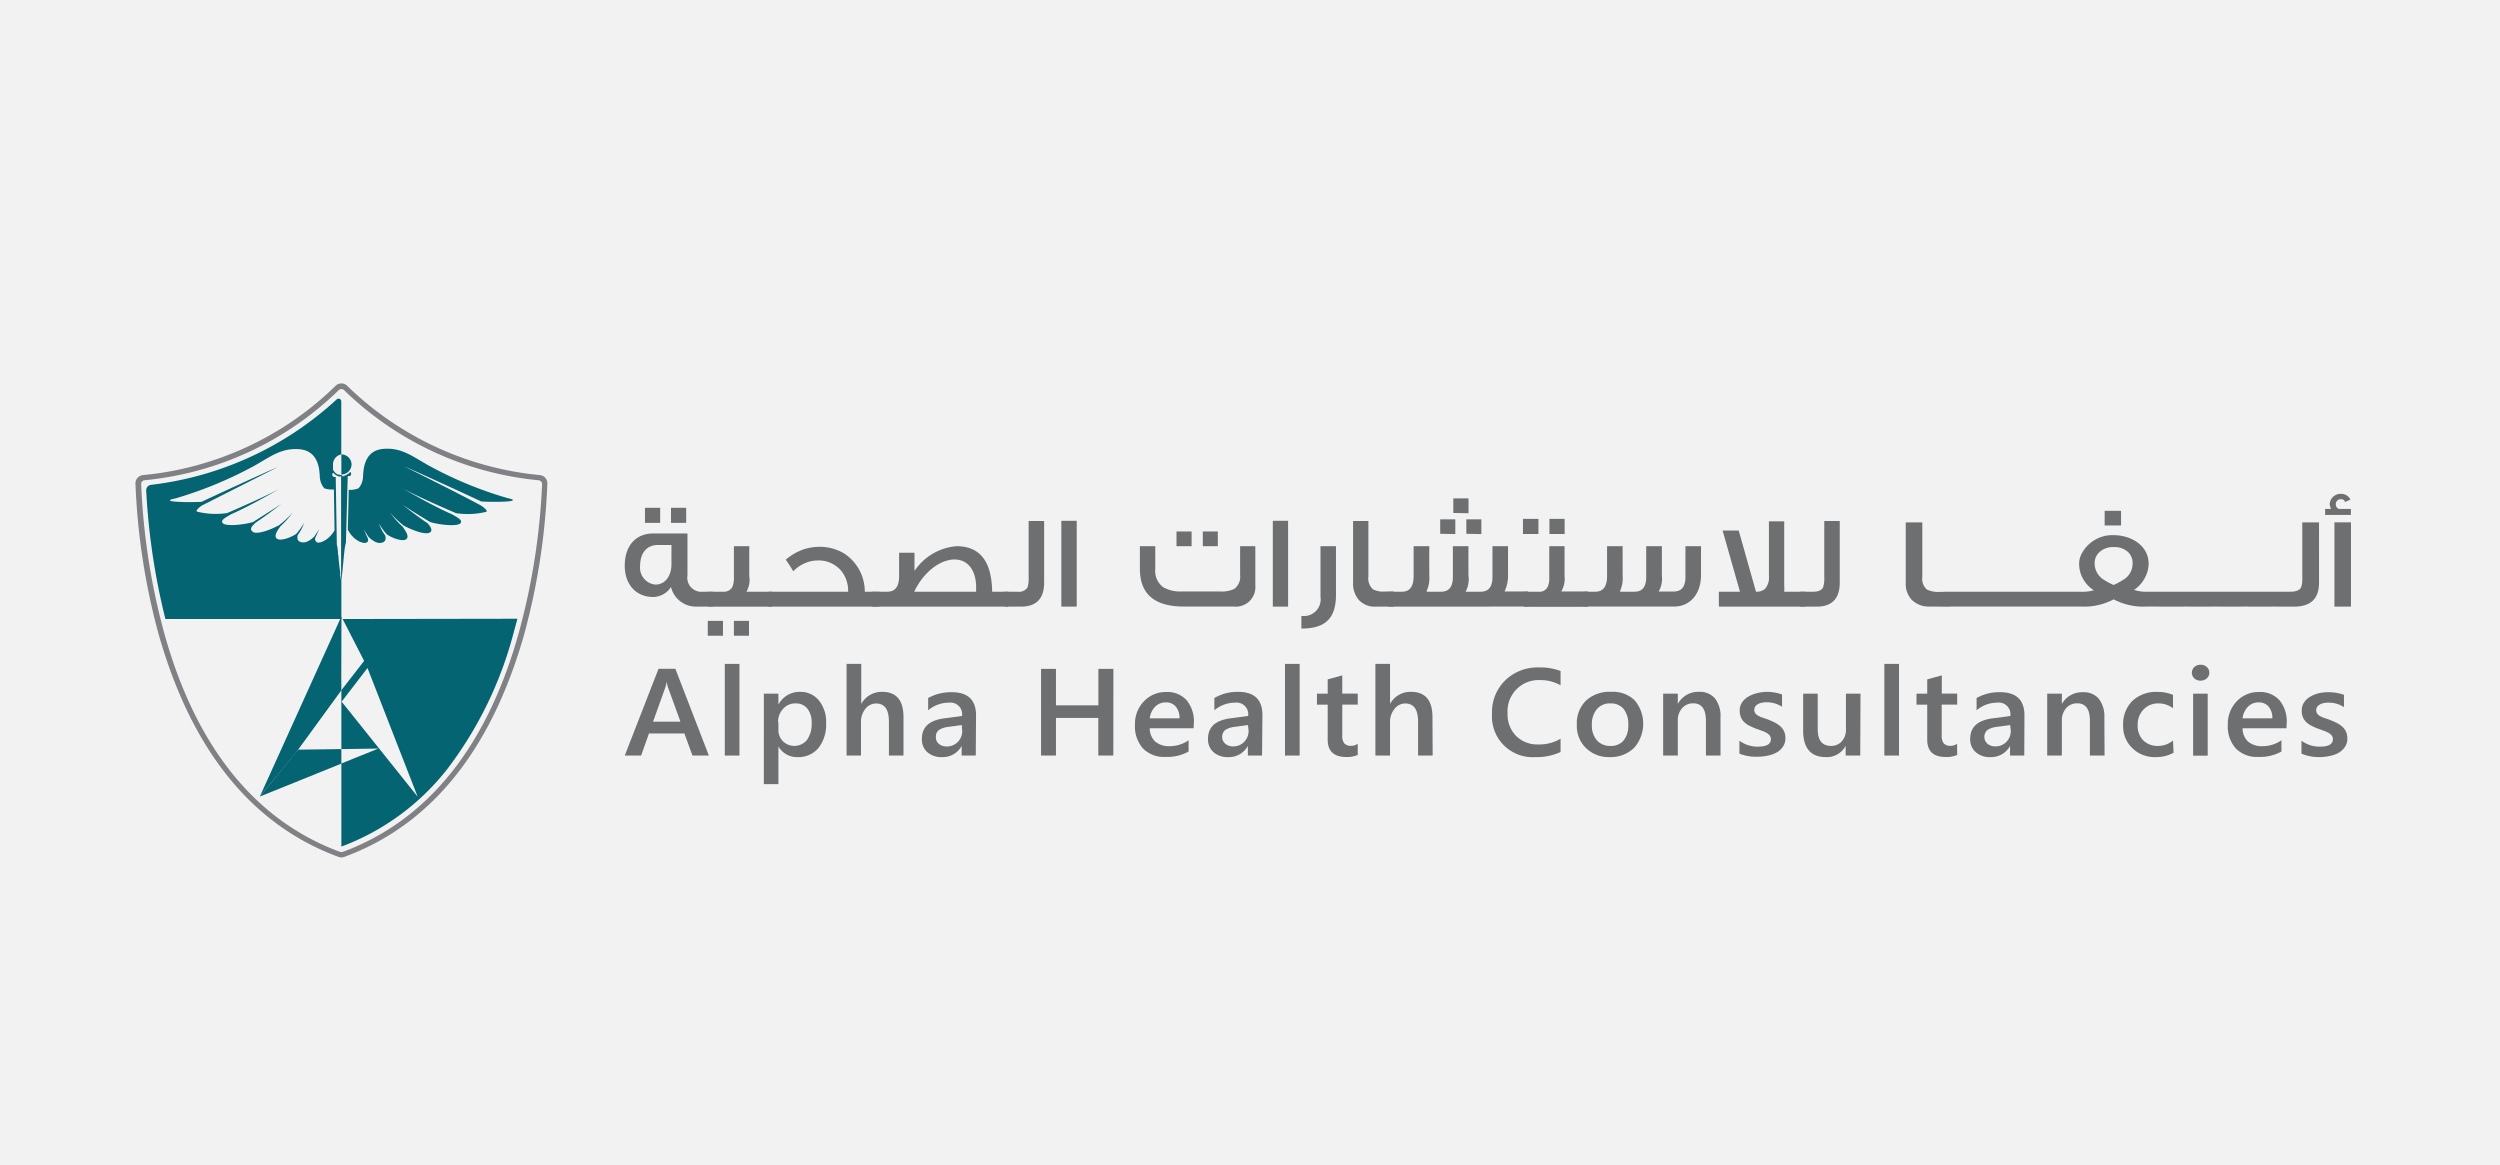 <svg id="Layer_1" data-name="Layer 1" xmlns="http://www.w3.org/2000/svg" viewBox="0 0 274.63 128.03"><defs><style>.cls-1{fill:#f2f2f3;}.cls-2{fill:#808184;}.cls-3{fill:#046471;}.cls-4{fill:none;}.cls-5{fill:#6d6f70;}</style></defs><rect class="cls-1" x="-0.07" y="-0.17" width="274.76" height="128.37"/><path class="cls-2" d="M37.18,94.13a.91.91,0,0,0,.65,0C47.37,90.62,54,82.37,57.6,69.62a73.86,73.86,0,0,0,2.53-16.5.91.91,0,0,0-.82-.93,35.05,35.05,0,0,1-21.17-9.81.9.9,0,0,0-1.27,0A35,35,0,0,1,15.7,52.19a.91.91,0,0,0-.82.93,73.69,73.69,0,0,0,2.51,16.43C21,82.35,27.62,90.61,37.18,94.13ZM15.84,52.76a35.45,35.45,0,0,0,21.37-9.9.42.42,0,0,1,.59,0,35.48,35.48,0,0,0,21.37,9.9.42.42,0,0,1,.38.43A73.37,73.37,0,0,1,57,69.47C53.52,82,47,90.12,37.66,93.58a.55.55,0,0,1-.31,0C28,90.12,21.47,82,18,69.4a73.29,73.29,0,0,1-2.49-16.21A.42.42,0,0,1,15.84,52.76Z"/><path class="cls-3" d="M37.64,68,40,72.6,37.5,75.82v6.47l4.07-.06L37.5,83.87V93a26.56,26.56,0,0,0,11.62-8.5,42.41,42.41,0,0,0,7.36-15.21c.13-.45.24-.88.36-1.32Zm-.11,9.08,2.84-3.7,5.51,14.14Z"/><path class="cls-3" d="M37.49,49.92s0,0,0,0V44.09a.3.3,0,0,0-.5-.22,36.36,36.36,0,0,1-20.39,9.39.6.6,0,0,0-.54.63A74,74,0,0,0,18.17,68H37.5v-4s0-.22-.08-.46c0-.09,0-.2-.05-.32a.19.19,0,0,1,0-.08c0-.07,0-.16,0-.25-.06-.47-.13-1-.18-1.54,0-.17,0-.32-.06-.48,0-.47-.09-.87-.13-1.07,0,0,0,0,0,0s0-.08,0-.09l-.12-7.32h-.18a.24.24,0,0,1-.2-.25.25.25,0,0,1,.1-.21,1.42,1.42,0,0,0,.35.29,1.11,1.11,0,0,0,.27.12l.17,0h.2v-.14h0a1,1,0,0,1-.35-.07.28.28,0,0,1-.12,0,1,1,0,0,1-.27-.18.52.52,0,0,1-.1-.11.64.64,0,0,1-.1-.13,0,0,0,0,1,0,0,.24.24,0,0,1-.06-.11l0,0a.53.53,0,0,1,0-.17.11.11,0,0,1,0-.06.58.58,0,0,1,0-.19A1.12,1.12,0,0,1,37.49,49.92Zm-.81,3.85.07,4.49c-.63,1.1-1.64,1.45-1.92,1.32a.42.42,0,0,1-.2-.5c.2-.39.39-.89.44-1-.16.29-.38.62-.53.84-.51.51-1.08.82-1.59.59-.32-.14-.31-.46-.24-.74a4.64,4.64,0,0,0,.69-1.32,7.36,7.36,0,0,1-.86,1.2c-.67.45-1.79.82-2.14.51s.11-.93.4-1.34a10.47,10.47,0,0,0,1.38-1.55,11,11,0,0,1-1.52,1.42c-.95.52-2.44,1.07-2.89.73s0-.69.3-1c1.08-.71,2.34-1.67,2.84-2.08-.69.49-2.38,1.53-3.1,2-1.14.34-3,.49-3.33.14s.38-.66.92-1c1.82-.77,4.8-2.49,5.35-2.81-1.73.94-4.92,2.31-5.79,2.69a8.56,8.56,0,0,1-3.33-.16c-.14-.12.19-.42.57-.68l8.32-4.21c-1.31.53-7.37,3.34-8.39,3.82-1.66.08-4.8,0-2.85-.38a43.84,43.84,0,0,0,8.32-3.4c1.9-1,3.15-2.18,5.3-2s2.18,2.34,2.23,2.95a2.11,2.11,0,0,0,.49,1.34A2.66,2.66,0,0,0,36.68,53.77Z"/><path class="cls-4" d="M36.75,58.26c-.63,1.1-1.64,1.45-1.92,1.32a.42.42,0,0,1-.2-.5c.2-.39.39-.89.44-1-.16.29-.38.62-.53.84-.51.51-1.08.82-1.59.59-.32-.14-.31-.46-.24-.74a4.64,4.64,0,0,0,.69-1.32,7.36,7.36,0,0,1-.86,1.2c-.67.45-1.79.82-2.14.51s.11-.93.4-1.34a10.47,10.47,0,0,0,1.38-1.55,11,11,0,0,1-1.52,1.42c-.95.52-2.44,1.07-2.89.73s0-.69.3-1c1.15-.76,2.51-1.8,2.94-2.15-.63.46-2.45,1.58-3.2,2-1.14.34-3,.49-3.33.14s.38-.66.92-1c1.82-.77,4.8-2.49,5.35-2.81-1.73.94-4.92,2.31-5.79,2.69a8.56,8.56,0,0,1-3.33-.16c-.14-.12.19-.42.57-.68l8.32-4.21c-1.31.53-7.37,3.34-8.39,3.82-1.66.08-4.8,0-2.85-.38a43.84,43.84,0,0,0,8.32-3.4c1.9-1,3.15-2.18,5.3-2s2.18,2.34,2.23,2.95a2.11,2.11,0,0,0,.49,1.34,2.66,2.66,0,0,0,1.06.17Z"/><path class="cls-3" d="M55.73,54.71a42.82,42.82,0,0,1-8.32-3.4c-1.9-1-3.14-2.18-5.3-2s-2.18,2.35-2.23,3a2.06,2.06,0,0,1-.49,1.33,2.47,2.47,0,0,1-1.08.17l-.1,4.38c.62,1.2,1.68,1.56,2,1.43s.22-.3.19-.5c-.22-.44-.44-1-.44-1a8.5,8.5,0,0,0,.53.86c.51.5,1.08.82,1.59.59.32-.14.31-.47.24-.74a5,5,0,0,1-.69-1.32,7.26,7.26,0,0,0,.86,1.19c.68.46,1.79.83,2.15.52s-.12-.93-.4-1.35a10.46,10.46,0,0,1-1.4-1.56,11.2,11.2,0,0,0,1.53,1.44c.95.51,2.44,1.07,2.89.72.3-.23,0-.68-.3-1-1.23-.81-2.68-2-3-2.21l-.07-.06.07.06c.55.42,2.5,1.61,3.28,2.08,1.14.35,3,.5,3.33.15s-.37-.66-.92-1c-2-.84-5.43-2.85-5.43-2.85,1.71.94,5,2.35,5.87,2.73a8.49,8.49,0,0,0,3.34-.15c.14-.13-.2-.42-.58-.68C50,54,44.43,51.25,44.43,51.25c1.18.47,7.42,3.36,8.45,3.84C54.54,55.18,57.68,55.13,55.73,54.71Z"/><path class="cls-3" d="M38.48,51.84a1.33,1.33,0,0,1-.82.46h.73c.1,0,.18-.11.18-.25A.25.25,0,0,0,38.48,51.84Z"/><path class="cls-3" d="M38.62,51a1.13,1.13,0,0,1-1.12,1.13V49.92A1.12,1.12,0,0,1,38.62,51Z"/><path class="cls-3" d="M38.2,52.1v.2L38,59.62s-.08.23-.13.62c-.13,1-.28,3.1-.4,3.7V52.31a.52.52,0,0,0,.18,0h0l.17,0a.85.85,0,0,0,.22-.09l0,0h0Z"/><polygon class="cls-3" points="37.51 67.7 28.54 87.51 28.54 87.51 28.54 87.51 32.4 82.83 37.5 75.83 37.49 74.42 37.51 67.7"/><polygon class="cls-3" points="37.5 82.29 37.5 83.88 36.2 84.41 28.55 87.5 32.76 82.35 37.5 82.29"/><polygon class="cls-4" points="39.99 72.6 37.53 75.82 37.53 67.99 37.67 67.99 39.99 72.6"/><path class="cls-5" d="M78.3,66.64H76.46a2.82,2.82,0,0,1-2.75-2.16,2.35,2.35,0,0,1-1.94,1.1c-1.94,0-3.14-1.41-3.14-3.43,0-2.19,1.2-3.55,3.14-3.55h3.75v4.63A1.54,1.54,0,0,0,77.22,65H78.3ZM73.76,62V59.87H72.23c-1.18,0-1.91.9-1.91,2.26A1.87,1.87,0,0,0,72,64.22C73.09,64.22,73.76,63.23,73.76,62Zm-1.24-4.56H70.85V55.78h1.67Zm2.86,0H73.71V55.78h1.67Z"/><path class="cls-5" d="M79.42,69.84H77.75V68.2h1.67Zm5.4-3.2h-7V65h1.62a1.06,1.06,0,0,0,1-.5,2.51,2.51,0,0,0,.18-1.11V60h1.69v3.27A2.67,2.67,0,0,1,82,65h2.85Zm-2.54,3.2H80.62V68.2h1.66Z"/><path class="cls-5" d="M96.59,66.64H84.41V65h8.76a3.5,3.5,0,0,0-.78-2.32,3.23,3.23,0,0,0-2.61-1.11,3.42,3.42,0,0,0-1.28.27,3.76,3.76,0,0,0-1.36.92c-.17-.3-.44-.73-.82-1.28a6,6,0,0,1,1.62-1,5.34,5.34,0,0,1,2-.41,5.27,5.27,0,0,1,2.76.71A5,5,0,0,1,95,65h1.61Z"/><path class="cls-5" d="M110.78,66.64h-15V65h1.7c.86,0,1.29-.57,1.29-1.73V60.72h1.69v2A6.14,6.14,0,0,1,105.08,60c2.56,0,3.87,1.67,3.91,5h1.79ZM107.23,65l0-.47c0-1.88-.91-3.07-2.36-3.07-1.69,0-3.5,1.52-4.44,3.54Z"/><path class="cls-5" d="M114.7,64q0,2.64-2.55,2.64h-1.79V65h1.44a1.1,1.1,0,0,0,1.08-.48,3.31,3.31,0,0,0,.12-1.06V57.23h1.7Z"/><path class="cls-5" d="M118.28,66.64h-1.69V57.21h1.69Z"/><path class="cls-5" d="M137.9,60v4.3a2.14,2.14,0,0,1-2.35,2.33h-5.5c-3.22,0-4.83-1.37-4.83-4.13V60h1.69v2.5a2.23,2.23,0,0,0,.86,2,3.74,3.74,0,0,0,2.08.47H134a3.13,3.13,0,0,0,1.59-.28,1.66,1.66,0,0,0,.64-1.52V60Zm-7,0h-1.66V58.38h1.66Zm2.88,0h-1.65V58.38h1.65Z"/><path class="cls-5" d="M141.5,66.64h-1.68V57.21h1.68Z"/><path class="cls-5" d="M146.76,60v5.33c0,2.63-1.2,3.72-3.8,3.72v-1.4a1.83,1.83,0,0,0,2.1-2.07V60Z"/><path class="cls-5" d="M153.13,66.64h-2a2.34,2.34,0,0,1-1.88-.76,2.76,2.76,0,0,1-.61-1.9V57.23h1.68v6.1a1.62,1.62,0,0,0,.49,1.4,2.4,2.4,0,0,0,1.3.25h1Z"/><path class="cls-5" d="M152.5,66.64V65H154c.87,0,1.29-.57,1.29-1.73V60h1.72V63.2a3.33,3.33,0,0,1-.28,1.69V65h1.58q1.29,0,1.29-1.62V60h1.71V63.2A2.9,2.9,0,0,1,161,65h1.66c.86,0,1.29-.54,1.29-1.61V60h1.71v3.16a4,4,0,0,1-.38,1.81h2.59v1.66Zm5.71-8V57.05h1.66v1.62Zm1.44-2.29V54.75h1.67v1.63Zm1.43,2.29V57.05h1.65v1.62Z"/><path class="cls-5" d="M169,58.66H167.3V57H169Zm5.43,8h-7V65H169a1,1,0,0,0,1-.5,2.35,2.35,0,0,0,.19-1.11V60h1.68v3.27a2.77,2.77,0,0,1-.36,1.7h2.91Zm-2.55-8h-1.67V57h1.67Z"/><path class="cls-5" d="M174,65h1.25c.86,0,1.29-.57,1.29-1.73V60h1.71V63.2a3.48,3.48,0,0,1-.27,1.69V65h1.58c.86,0,1.28-.54,1.28-1.62V60h1.72V63.2a2.9,2.9,0,0,1-.35,1.78h1.65c.87,0,1.29-.54,1.29-1.61V60h1.71v3.16c0,2.1-1.21,3.47-2.94,3.47H174Z"/><path class="cls-5" d="M198.33,66.64h-9.51V65h2.32l-1.91-6.72H191l1.9,6.72a1.46,1.46,0,0,0,1-.32,1.9,1.9,0,0,0,.42-1.41v-6H196v7.12A3.28,3.28,0,0,1,196,65h2.36Z"/><path class="cls-5" d="M202.1,64q0,2.64-2.55,2.64h-1.79V65h1.44c.56,0,.91-.16,1.07-.48a3,3,0,0,0,.13-1.06V57.23h1.7Z"/><path class="cls-5" d="M258.26,66.64h-1.82V57.38h1.82Zm-1.33-10.73h1.32v.66h-2.83v-.66h.65a2.14,2.14,0,0,1-.15-.5,1.2,1.2,0,0,1,1.28-1.16,1.12,1.12,0,0,1,1,.63l-.59.27a.42.42,0,0,0-.46-.31.54.54,0,0,0-.56.54A.55.55,0,0,0,256.93,55.91ZM252,66.64h-1.94V65h1.56c.6,0,1-.16,1.16-.48a2.77,2.77,0,0,0,.13-1V57.39h1.84V64C254.75,65.78,253.83,66.64,252,66.64Zm-5.14,0V65h3.63v1.63Zm-3.25,0V65h3.63v1.63Zm-3.25,0V65H244v1.63Zm-3.25,0V65h3.63v1.63ZM231.2,56.11H233v1.61H231.2Zm2.58,4.54a2.2,2.2,0,0,0-1.58-.55,2.17,2.17,0,0,0-1.57.55,1.63,1.63,0,0,0-.53,1.24,2.11,2.11,0,0,0,1.08,1.84,7.48,7.48,0,0,0,1,.53,6.61,6.61,0,0,0,1-.53,2.06,2.06,0,0,0,1.09-1.84A1.65,1.65,0,0,0,233.78,60.65ZM237.67,65v1.63h-1.82a7,7,0,0,1-3.66-.79,6.94,6.94,0,0,1-3.63.79h-2V65h1.92a4.43,4.43,0,0,0,1.53-.16,3.58,3.58,0,0,1-1.22-1.32A3.32,3.32,0,0,1,228.4,62a2.33,2.33,0,0,1,.19-1,3.8,3.8,0,0,1,3.61-2.21c1.86,0,3.83,1.1,3.83,3.14a3.2,3.2,0,0,1-.4,1.52,3.55,3.55,0,0,1-1.2,1.35A4.27,4.27,0,0,0,236,65Zm-14.35,1.63V65H227v1.63Zm-3.25,0V65h3.63v1.63Zm-3.25,0V65h3.63v1.63Zm-3.24,0V65h3.62v1.63Zm-1.58,0a2.64,2.64,0,0,1-2-.75,2.54,2.54,0,0,1-.65-1.86V57.39h1.82v6a1.52,1.52,0,0,0,.52,1.38,2.88,2.88,0,0,0,1.42.25h1.08v1.63Z"/><path class="cls-5" d="M77.87,83h-1.8l-.89-2.43H71.29L70.43,83h-1.8l3.71-9.53h1.85Zm-3.12-3.72-1.38-3.8a5,5,0,0,1-.13-.6h0a3.59,3.59,0,0,1-.14.6l-1.36,3.8Z"/><path class="cls-5" d="M81.23,83H79.62V72.93h1.61Z"/><path class="cls-5" d="M85.51,82h0v4.14h-1.6V76.2h1.6v1.2h0A2.64,2.64,0,0,1,87.91,76,2.59,2.59,0,0,1,90,77a3.73,3.73,0,0,1,.75,2.45,4.15,4.15,0,0,1-.84,2.72,2.87,2.87,0,0,1-2.32,1A2.35,2.35,0,0,1,85.51,82Zm0-2.68v.84A1.73,1.73,0,0,0,86,81.42a1.79,1.79,0,0,0,2.65-.14,3,3,0,0,0,.51-1.87,2.41,2.41,0,0,0-.47-1.57,1.58,1.58,0,0,0-1.28-.57,1.77,1.77,0,0,0-1.38.59A2.09,2.09,0,0,0,85.47,79.32Z"/><path class="cls-5" d="M99.25,83h-1.6V79.28c0-1.34-.47-2-1.4-2a1.49,1.49,0,0,0-1.19.59,2.28,2.28,0,0,0-.48,1.49V83H93V72.93h1.61v4.4h0A2.56,2.56,0,0,1,96.9,76c1.57,0,2.35.93,2.35,2.77Z"/><path class="cls-5" d="M107.19,83h-1.55V81.94h0a2.35,2.35,0,0,1-2.15,1.23,2.33,2.33,0,0,1-1.63-.55,1.87,1.87,0,0,1-.59-1.44c0-1.29.77-2,2.31-2.25l2.1-.28a1.28,1.28,0,0,0-1.44-1.46,3.5,3.5,0,0,0-2.28.84V76.68a5.09,5.09,0,0,1,2.58-.64c1.79,0,2.68.85,2.68,2.54Zm-1.54-3.35-1.49.2a2.4,2.4,0,0,0-1,.33.91.91,0,0,0-.35.82.9.9,0,0,0,.32.71A1.31,1.31,0,0,0,104,82a1.64,1.64,0,0,0,1.22-.5,1.7,1.7,0,0,0,.48-1.24Z"/><path class="cls-5" d="M122.3,83h-1.65V78.87H116V83h-1.64V73.48H116v4h4.66v-4h1.65Z"/><path class="cls-5" d="M131.12,80H126.3a2,2,0,0,0,.6,1.46,2.32,2.32,0,0,0,1.59.51,3.65,3.65,0,0,0,2.08-.65v1.24a4.92,4.92,0,0,1-2.56.59,3.23,3.23,0,0,1-2.45-.93,3.63,3.63,0,0,1-.88-2.61,3.56,3.56,0,0,1,1-2.59,3.28,3.28,0,0,1,2.43-1,2.82,2.82,0,0,1,2.24.9,3.63,3.63,0,0,1,.8,2.49Zm-1.55-1.09a1.9,1.9,0,0,0-.41-1.29,1.36,1.36,0,0,0-1.1-.46,1.59,1.59,0,0,0-1.17.48,2.19,2.19,0,0,0-.59,1.27Z"/><path class="cls-5" d="M138.64,83h-1.56V81.94h0a2.36,2.36,0,0,1-2.15,1.23,2.31,2.31,0,0,1-1.63-.55,1.84,1.84,0,0,1-.6-1.44c0-1.29.77-2,2.31-2.25l2.1-.28a1.28,1.28,0,0,0-1.44-1.46,3.45,3.45,0,0,0-2.27.84V76.68A5,5,0,0,1,136,76c1.78,0,2.68.85,2.68,2.54Zm-1.55-3.35-1.48.2a2.4,2.4,0,0,0-1,.33,1,1,0,0,0,0,1.53,1.29,1.29,0,0,0,.86.28,1.61,1.61,0,0,0,1.21-.5,1.7,1.7,0,0,0,.48-1.24Z"/><path class="cls-5" d="M142.77,83h-1.61V72.93h1.61Z"/><path class="cls-5" d="M149.15,82.93a2.92,2.92,0,0,1-1.24.23c-1.37,0-2.06-.63-2.06-1.9V77.41h-1.18V76.2h1.18V74.63l1.6-.44v2h1.7v1.21h-1.7v3.4a1.33,1.33,0,0,0,.23.87,1,1,0,0,0,.76.26,1.16,1.16,0,0,0,.71-.23Z"/><path class="cls-5" d="M157.38,83h-1.6V79.28c0-1.34-.47-2-1.41-2a1.47,1.47,0,0,0-1.18.59,2.23,2.23,0,0,0-.49,1.49V83h-1.61V72.93h1.61v4.4h0A2.54,2.54,0,0,1,155,76c1.57,0,2.36.93,2.36,2.77Z"/><path class="cls-5" d="M171.43,82.61a6.23,6.23,0,0,1-2.78.56,4.47,4.47,0,0,1-4.75-4.75,4.87,4.87,0,0,1,1.46-3.69,5.09,5.09,0,0,1,3.69-1.41,6.3,6.3,0,0,1,2.38.39v1.57a4.41,4.41,0,0,0-2.21-.57,3.42,3.42,0,0,0-3.61,3.63,3.4,3.4,0,0,0,.94,2.51,3.32,3.32,0,0,0,2.45.93,4.58,4.58,0,0,0,2.43-.63Z"/><path class="cls-5" d="M176.83,83.17a3.56,3.56,0,0,1-2.61-1,3.34,3.34,0,0,1-1-2.53,3.49,3.49,0,0,1,1-2.67A3.79,3.79,0,0,1,177,76a3.42,3.42,0,0,1,2.58.94,4,4,0,0,1-.07,5.21A3.67,3.67,0,0,1,176.83,83.17Zm.07-5.9a1.86,1.86,0,0,0-1.48.63,2.59,2.59,0,0,0-.55,1.74,2.43,2.43,0,0,0,.56,1.69,1.88,1.88,0,0,0,1.47.61,1.8,1.8,0,0,0,1.46-.6,2.6,2.6,0,0,0,.51-1.72,2.65,2.65,0,0,0-.51-1.74A1.81,1.81,0,0,0,176.9,77.27Z"/><path class="cls-5" d="M189,83h-1.6V79.17c0-1.27-.47-1.91-1.4-1.91a1.57,1.57,0,0,0-1.21.53,1.93,1.93,0,0,0-.48,1.34V83H182.7V76.2h1.61v1.13h0A2.54,2.54,0,0,1,186.63,76a2.16,2.16,0,0,1,1.76.72,3.14,3.14,0,0,1,.61,2.09Z"/><path class="cls-5" d="M191.08,82.79V81.37a3.33,3.33,0,0,0,2,.65c1,0,1.45-.27,1.45-.82a.65.65,0,0,0-.12-.4,1.24,1.24,0,0,0-.34-.29,3.24,3.24,0,0,0-.49-.22l-.64-.23a8.46,8.46,0,0,1-.79-.35,2.34,2.34,0,0,1-.58-.42,1.54,1.54,0,0,1-.34-.54,1.85,1.85,0,0,1-.12-.69,1.58,1.58,0,0,1,.24-.87,2.06,2.06,0,0,1,.65-.63,3.31,3.31,0,0,1,.92-.39A4.82,4.82,0,0,1,194,76a5.07,5.07,0,0,1,1.76.29v1.35a3,3,0,0,0-1.71-.49,1.85,1.85,0,0,0-.55.06,1.15,1.15,0,0,0-.42.16.75.75,0,0,0-.27.26.64.64,0,0,0-.1.33.73.73,0,0,0,.1.37.85.85,0,0,0,.29.27,2.38,2.38,0,0,0,.45.21l.61.21c.31.12.58.24.82.36a3,3,0,0,1,.62.43,1.59,1.59,0,0,1,.39.54,1.69,1.69,0,0,1,.14.74,1.6,1.6,0,0,1-.25.9,1.93,1.93,0,0,1-.66.64,3.15,3.15,0,0,1-1,.37,5.24,5.24,0,0,1-1.14.13A5,5,0,0,1,191.08,82.79Z"/><path class="cls-5" d="M204.35,83h-1.6V81.93h0a2.33,2.33,0,0,1-2.17,1.24c-1.67,0-2.5-1-2.5-2.9V76.2h1.6v3.91q0,1.83,1.47,1.83a1.53,1.53,0,0,0,1.17-.5,1.88,1.88,0,0,0,.46-1.32V76.2h1.6Z"/><path class="cls-5" d="M208.61,83H207V72.93h1.61Z"/><path class="cls-5" d="M215,82.93a2.84,2.84,0,0,1-1.23.23c-1.38,0-2.06-.63-2.06-1.9V77.41h-1.18V76.2h1.18V74.63l1.6-.44v2H215v1.21H213.3v3.4a1.33,1.33,0,0,0,.23.87,1,1,0,0,0,.76.26,1.13,1.13,0,0,0,.7-.23Z"/><path class="cls-5" d="M222.37,83h-1.56V81.94h0a2.36,2.36,0,0,1-2.15,1.23,2.31,2.31,0,0,1-1.63-.55,1.84,1.84,0,0,1-.6-1.44c0-1.29.77-2,2.31-2.25l2.1-.28a1.28,1.28,0,0,0-1.44-1.46,3.45,3.45,0,0,0-2.27.84V76.68a5,5,0,0,1,2.58-.64c1.78,0,2.68.85,2.68,2.54Zm-1.55-3.35-1.48.2a2.4,2.4,0,0,0-1,.33,1,1,0,0,0,0,1.53,1.29,1.29,0,0,0,.86.28,1.61,1.61,0,0,0,1.21-.5,1.7,1.7,0,0,0,.48-1.24Z"/><path class="cls-5" d="M231.19,83h-1.61V79.17c0-1.27-.46-1.91-1.4-1.91a1.57,1.57,0,0,0-1.21.53,2,2,0,0,0-.47,1.34V83h-1.61V76.2h1.61v1.13h0a2.55,2.55,0,0,1,2.3-1.29,2.18,2.18,0,0,1,1.76.72,3.2,3.2,0,0,1,.61,2.09Z"/><path class="cls-5" d="M238.77,82.69a4,4,0,0,1-2,.48,3.47,3.47,0,0,1-2.54-1,3.27,3.27,0,0,1-1-2.46,3.62,3.62,0,0,1,1-2.7,3.79,3.79,0,0,1,2.78-1,4.13,4.13,0,0,1,1.7.33V77.8a2.65,2.65,0,0,0-1.57-.53,2.21,2.21,0,0,0-1.66.66,2.34,2.34,0,0,0-.65,1.73,2.24,2.24,0,0,0,.61,1.67,2.19,2.19,0,0,0,1.64.61,2.6,2.6,0,0,0,1.63-.59Z"/><path class="cls-5" d="M241.73,74.77a1,1,0,0,1-.67-.24.85.85,0,0,1,0-1.26,1,1,0,0,1,.67-.25,1,1,0,0,1,.69.25.84.84,0,0,1,0,1.25A1,1,0,0,1,241.73,74.77Zm.79,8.24h-1.6V76.2h1.6Z"/><path class="cls-5" d="M251.17,80h-4.82a2,2,0,0,0,.6,1.46,2.34,2.34,0,0,0,1.59.51,3.63,3.63,0,0,0,2.08-.65v1.24a4.92,4.92,0,0,1-2.56.59,3.23,3.23,0,0,1-2.45-.93,3.63,3.63,0,0,1-.88-2.61,3.56,3.56,0,0,1,1-2.59,3.28,3.28,0,0,1,2.43-1,2.82,2.82,0,0,1,2.24.9,3.63,3.63,0,0,1,.8,2.49Zm-1.55-1.09a1.9,1.9,0,0,0-.41-1.29,1.36,1.36,0,0,0-1.1-.46,1.59,1.59,0,0,0-1.17.48,2.19,2.19,0,0,0-.59,1.27Z"/><path class="cls-5" d="M252.82,82.79V81.37a3.33,3.33,0,0,0,2,.65c1,0,1.45-.27,1.45-.82a.65.65,0,0,0-.12-.4,1.4,1.4,0,0,0-.34-.29,3.39,3.39,0,0,0-.5-.22l-.63-.23a6.63,6.63,0,0,1-.79-.35,2.34,2.34,0,0,1-.58-.42,1.73,1.73,0,0,1-.35-.54,1.85,1.85,0,0,1-.11-.69,1.58,1.58,0,0,1,.24-.87,2,2,0,0,1,.65-.63,3.31,3.31,0,0,1,.92-.39,4.75,4.75,0,0,1,1.07-.13,5.07,5.07,0,0,1,1.76.29v1.35a3,3,0,0,0-1.72-.49,1.93,1.93,0,0,0-.55.06,1.17,1.17,0,0,0-.41.16.75.75,0,0,0-.27.26.56.56,0,0,0-.1.33.64.64,0,0,0,.1.37.91.91,0,0,0,.28.27,2.85,2.85,0,0,0,.46.21l.61.21c.3.12.58.24.82.36a3,3,0,0,1,.62.43,1.59,1.59,0,0,1,.39.54,1.84,1.84,0,0,1,.14.74,1.6,1.6,0,0,1-.25.9,2.12,2.12,0,0,1-.66.64,3.15,3.15,0,0,1-1,.37,5.24,5.24,0,0,1-1.14.13A4.9,4.9,0,0,1,252.82,82.79Z"/></svg>